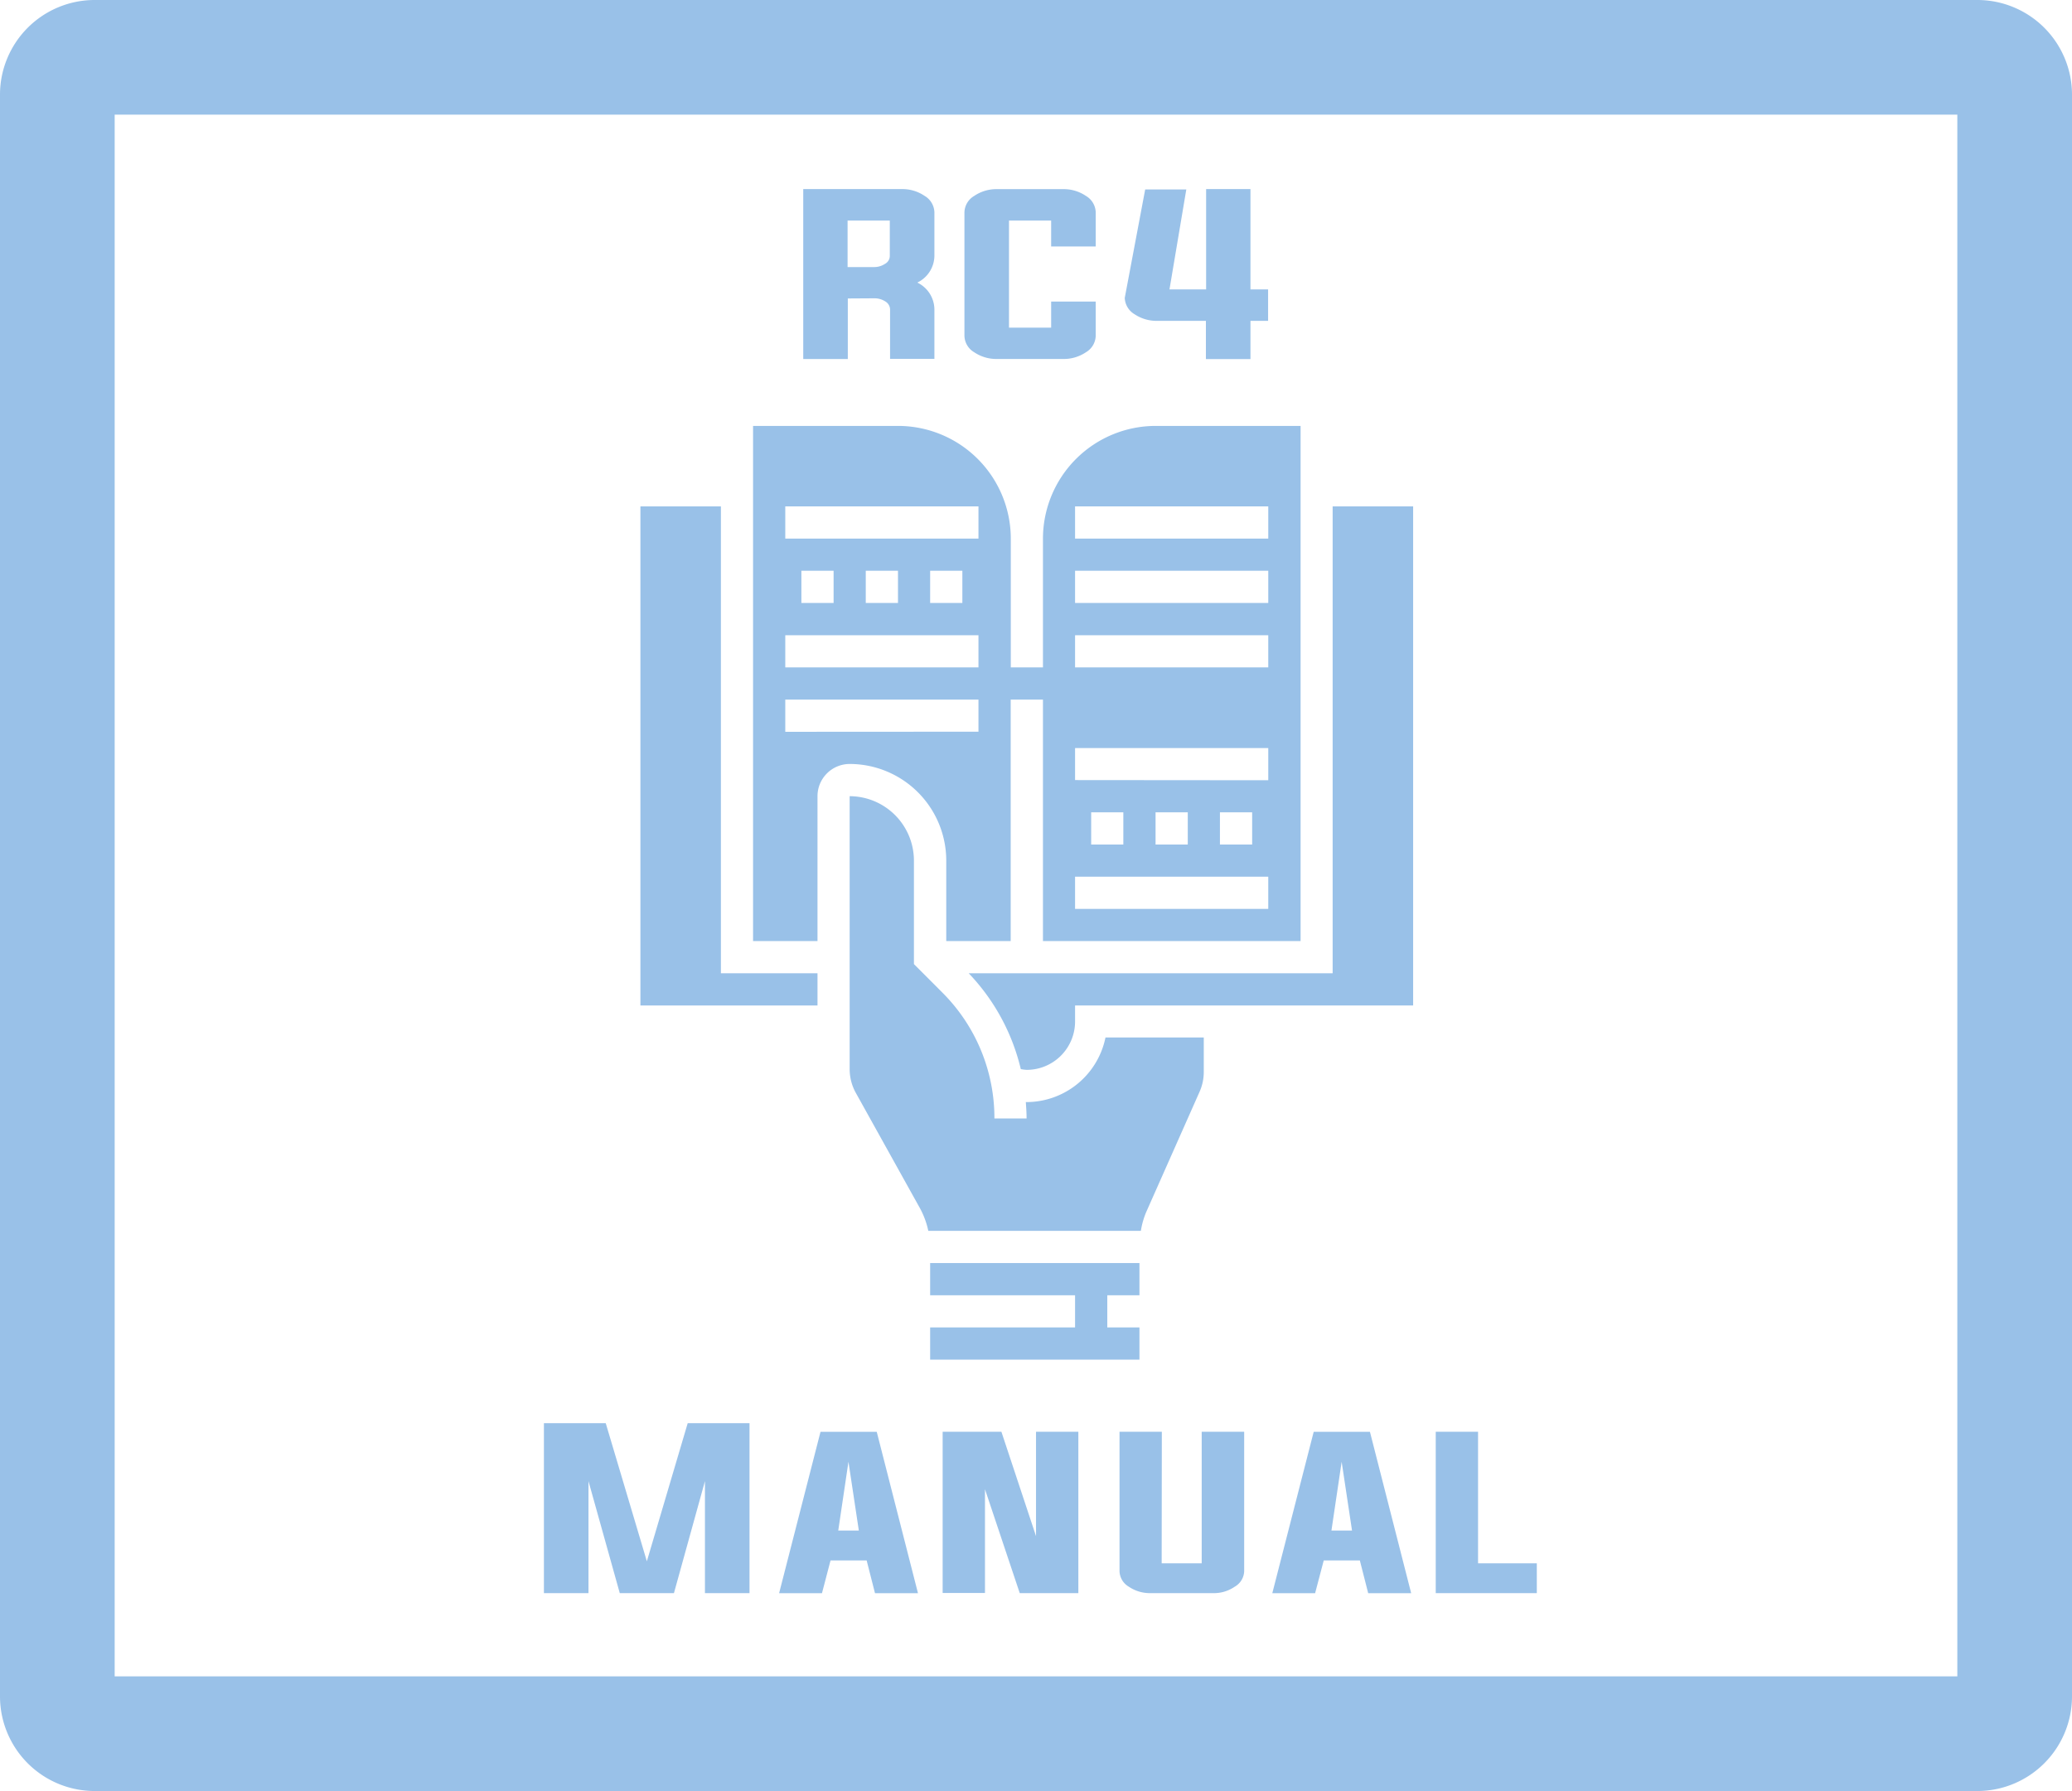 <svg xmlns="http://www.w3.org/2000/svg" viewBox="0 0 379.45 328"><defs><style>.cls-1{fill:#99c1e8;}</style></defs><title>RC4-Manual</title><g id="Layer_1" data-name="Layer 1"><path class="cls-1" d="M425.45,104V390H88V104H425.45m3.71-21H84.29A17.34,17.34,0,0,0,67,100.29V393.71A17.34,17.34,0,0,0,84.29,411H429.16a17.34,17.34,0,0,0,17.29-17.29V100.29A17.34,17.34,0,0,0,429.16,83Z" transform="translate(-67 -83)"/></g><g id="Layer_3" data-name="Layer 3"><path class="cls-1" d="M222.26,137.66v11.09H214.1V117.63h18a7.22,7.22,0,0,1,4.22,1.24,3.62,3.62,0,0,1,1.8,3v8a5.51,5.51,0,0,1-3.13,4.88,5.51,5.51,0,0,1,3.13,4.91v9.06H230v-9.06a1.75,1.75,0,0,0-.88-1.46,3.64,3.64,0,0,0-2-.57Zm4.81-5.75a3.57,3.57,0,0,0,2-.59,1.65,1.65,0,0,0,.88-1.42v-6.51h-7.73v8.52Z" transform="translate(-67 -83)"/><path class="cls-1" d="M259.5,123.39h-7.72V143h7.72v-4.77h8.16v6.28a3.6,3.6,0,0,1-1.79,3,7.25,7.25,0,0,1-4.23,1.23h-12a7.23,7.23,0,0,1-4.23-1.23,3.6,3.6,0,0,1-1.79-3V121.88a3.6,3.6,0,0,1,1.79-3,7.23,7.23,0,0,1,4.23-1.24h12a7.25,7.25,0,0,1,4.23,1.24,3.6,3.6,0,0,1,1.79,3v6.26H259.5Z" transform="translate(-67 -83)"/><path class="cls-1" d="M287.88,136V117.63H296V136h3.23v5.76H296v7h-8.16v-7H279a7.28,7.28,0,0,1-4.22-1.21,3.63,3.63,0,0,1-1.8-3l3.74-19.85h7.53L281.17,136Z" transform="translate(-67 -83)"/><path class="cls-1" d="M204.26,343.64v31.12H196.1V354.25l-5.68,20.51H180.5l-5.73-20.51v20.51h-8.16V343.64h11.32l7.53,25.29,7.48-25.29Z" transform="translate(-67 -83)"/><path class="cls-1" d="M219.1,368.77l-1.57,6h-7.85l7.58-29.55h10.3l7.55,29.55h-7.87l-1.53-6Zm1.41-5.47h3.77l-1.9-12.6Z" transform="translate(-67 -83)"/><path class="cls-1" d="M247.38,355.73v19h-7.75V345.21h10.76l6.34,19.12V345.21h7.75v29.55H253.75Z" transform="translate(-67 -83)"/><path class="cls-1" d="M279.74,369.3h7.33V345.21h7.78v25.52a3.4,3.4,0,0,1-1.73,2.85,6.73,6.73,0,0,1-4,1.18h-11.4a6.87,6.87,0,0,1-4-1.18,3.41,3.41,0,0,1-1.7-2.85V345.21h7.75Z" transform="translate(-67 -83)"/><path class="cls-1" d="M309.42,368.77l-1.58,6H300l7.58-29.55h10.3l7.55,29.55h-7.87l-1.53-6Zm1.41-5.47h3.77l-1.9-12.6Z" transform="translate(-67 -83)"/><path class="cls-1" d="M329.93,374.76V345.21h7.75V369.3h10.76v5.46Z" transform="translate(-67 -83)"/><polygon class="cls-1" points="132.02 92.74 117.28 92.74 117.28 184.14 149.71 184.14 149.71 178.24 132.02 178.24 132.02 92.74 132.02 92.74"/><path class="cls-1" d="M305.16,161H278.62A20.66,20.66,0,0,0,258,181.64v23.58h-5.89V181.64A20.66,20.66,0,0,0,231.45,161H204.91v94.34h11.8V228.81a5.9,5.9,0,0,1,5.89-5.9,17.71,17.71,0,0,1,17.69,17.69v14.74h11.8V211.12H258v44.22h47.18V161Zm-41.28,20.64v-5.9h35.38v5.9Zm-53.07,0v-5.9h35.38v5.9Zm53.07,11.79v-5.9h35.38v5.9Zm-26.54,0v-5.9h5.9v5.9Zm-11.79,0v-5.9h5.9v5.9Zm-11.79,0v-5.9h5.9v5.9Zm50.12,11.79v-5.89h35.38v5.89Zm-53.07,0v-5.89h35.38v5.89Zm0,11.8v-5.9h35.38V217Zm53.07,8.84V220h35.38v5.89Zm26.53,11.8v-5.9h5.9v5.9Zm-11.79,0v-5.9h5.9v5.9Zm-11.79,0v-5.9h5.89v5.9Zm-2.95,11.79v-5.9h35.38v5.9Z" transform="translate(-67 -83)"/><polygon class="cls-1" points="208.67 231.31 170.34 231.31 170.34 237.21 196.88 237.21 196.88 243.1 170.34 243.1 170.34 249 208.67 249 208.67 243.1 202.78 243.1 202.78 237.21 208.67 237.21 208.67 231.31 208.67 231.31"/><path class="cls-1" d="M325.79,175.74H311.05v85.5H244.4a38.1,38.1,0,0,1,9.54,17.55,8.34,8.34,0,0,0,1.09.14,8.86,8.86,0,0,0,8.85-8.84v-2.95h61.91v-91.4Z" transform="translate(-67 -83)"/><path class="cls-1" d="M222.6,228.81v50a8.94,8.94,0,0,0,1.11,4.3l11.78,21.19a15.16,15.16,0,0,1,1.51,4.11h38.93a14.71,14.71,0,0,1,1-3.49l9.76-22a8.9,8.9,0,0,0,.76-3.59V273h-18A14.78,14.78,0,0,1,255,284.83h-.14c.07,1,.14,2,.14,3h-5.89a32.44,32.44,0,0,0-9.56-23.08l-5.18-5.19V240.6a11.81,11.81,0,0,0-11.8-11.79Z" transform="translate(-67 -83)"/></g></svg>